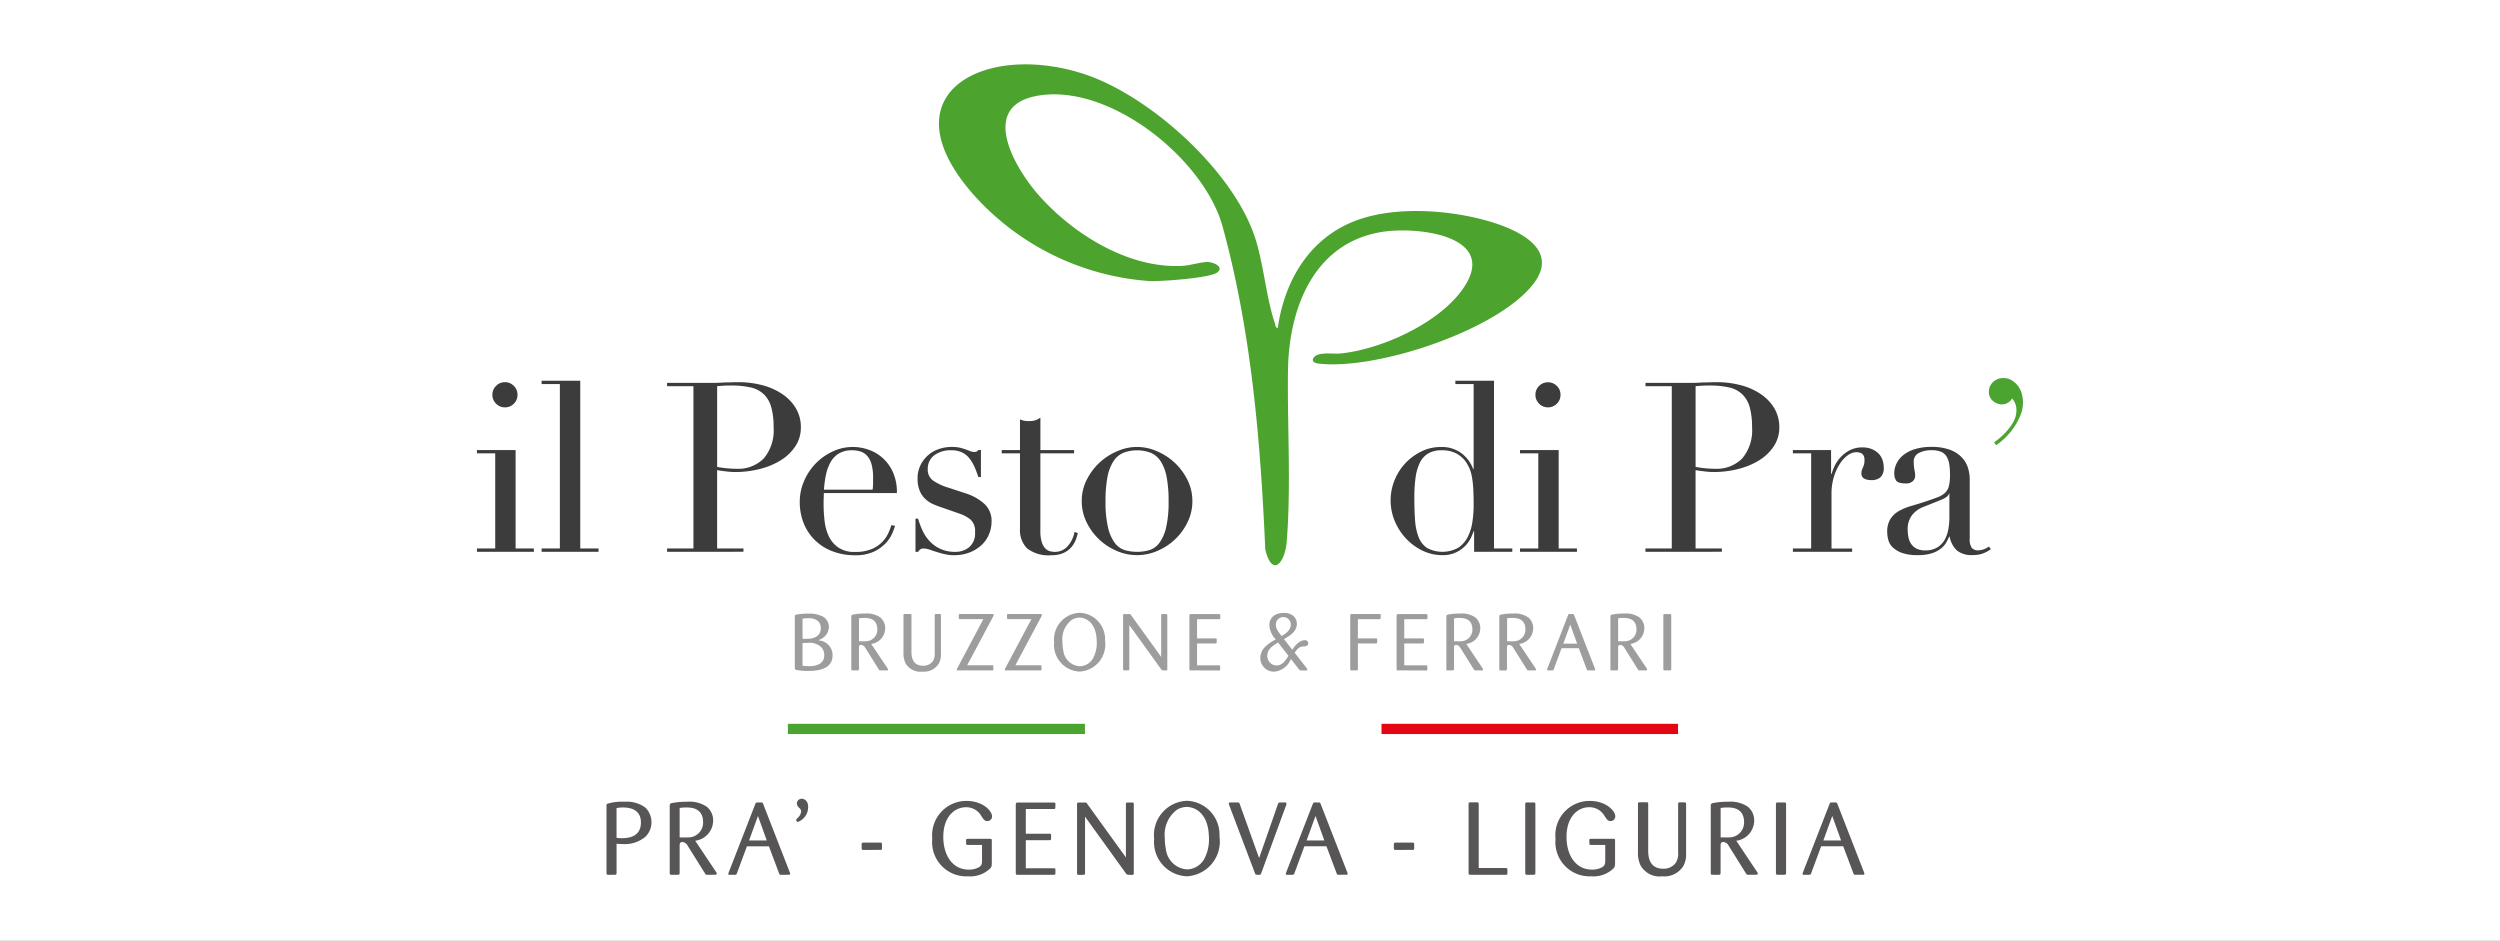 <svg xmlns="http://www.w3.org/2000/svg" xmlns:xlink="http://www.w3.org/1999/xlink" width="194" height="73" viewBox="0 0 194 73">
  <rect x="0" y="0" width="194" height="73" fill="#808080" stroke="none"/>
  <defs>
    <clipPath id="clip-pesto-di-pra-cchi">
      <rect width="194" height="73"/>
    </clipPath>
  </defs>
  <g id="pesto-di-pra-cchi" clip-path="url(#clip-pesto-di-pra-cchi)">
    <rect width="194" height="73" fill="#fff"/>
    <g id="pesto-di-pra" transform="translate(19051.691 2500.933)">
      <path id="Unione_19" data-name="Unione 19" d="M114.824,13.154a2,2,0,0,1-.543-1.059h-.037q-.074.166-.2.414a1.642,1.642,0,0,1-.4.479,2.2,2.2,0,0,1-.709.387,3.412,3.412,0,0,1-1.123.156,3.555,3.555,0,0,1-1.233-.175,2.012,2.012,0,0,1-.718-.433,1.255,1.255,0,0,1-.341-.58,2.412,2.412,0,0,1-.083-.6,1.832,1.832,0,0,1,.258-1.031,1.909,1.909,0,0,1,.672-.617,4.445,4.445,0,0,1,.92-.377q.506-.147,1.022-.313.608-.2,1-.35a1.779,1.779,0,0,0,.617-.359,1.1,1.1,0,0,0,.3-.534,3.66,3.66,0,0,0,.083-.874,5.105,5.105,0,0,0-.055-.792,1.678,1.678,0,0,0-.2-.6.94.94,0,0,0-.423-.377,1.761,1.761,0,0,0-.736-.129,2.114,2.114,0,0,0-1,.212.724.724,0,0,0-.4.69,3.439,3.439,0,0,0,.055.617,2.8,2.8,0,0,1,.055.451.573.573,0,0,1-.184.433.746.746,0,0,1-.534.175q-.607,0-.755-.221a1.01,1.01,0,0,1-.147-.571,1.706,1.706,0,0,1,.184-.773,1.948,1.948,0,0,1,.543-.654,2.7,2.7,0,0,1,.9-.451,4.261,4.261,0,0,1,1.243-.166,4.108,4.108,0,0,1,1.418.212,2.452,2.452,0,0,1,.92.571,2.072,2.072,0,0,1,.5.81,3.034,3.034,0,0,1,.147.948v4.584a1.115,1.115,0,0,0,.166.718.611.611,0,0,0,.479.184,1.337,1.337,0,0,0,.423-.074,1.553,1.553,0,0,0,.423-.221l.147.2a2.524,2.524,0,0,1-.571.322,2.108,2.108,0,0,1-.81.138A1.812,1.812,0,0,1,114.824,13.154Zm-1.206-3.912-1.381.552a2.013,2.013,0,0,0-.9.672,1.789,1.789,0,0,0-.313,1.077,3.1,3.1,0,0,0,.055.571,1.462,1.462,0,0,0,.2.525,1.124,1.124,0,0,0,.414.377,1.422,1.422,0,0,0,.69.147,1.714,1.714,0,0,0,.985-.258,1.687,1.687,0,0,0,.571-.644,2.72,2.72,0,0,0,.258-.838,5.843,5.843,0,0,0,.064-.819V8.763h-.037q-.037.239-.608.479Zm-40.243,3.94a4.285,4.285,0,0,1-1.279-.939,4.538,4.538,0,0,1-.874-1.353A4.175,4.175,0,0,1,71.213,7.7a4.231,4.231,0,0,1,2.08-2.218,3.363,3.363,0,0,1,1.491-.341,2.557,2.557,0,0,1,1.638.5,2.692,2.692,0,0,1,.884,1.215h.037V.258H75.925V0h3V13.015h1.418v.258H77.38v-1.6h-.037a5.037,5.037,0,0,1-.221.534,2.27,2.27,0,0,1-.433.608,2.545,2.545,0,0,1-.718.506,2.393,2.393,0,0,1-1.059.212A3.5,3.5,0,0,1,73.376,13.181ZM73.8,5.652a1.72,1.72,0,0,0-.644.736,3.866,3.866,0,0,0-.322,1.151,11.279,11.279,0,0,0-.092,1.519q0,.957.055,1.74a4.452,4.452,0,0,0,.276,1.335,1.777,1.777,0,0,0,.663.847,2.535,2.535,0,0,0,2.439-.037,2.238,2.238,0,0,0,.727-.856,3.879,3.879,0,0,0,.35-1.169,8.854,8.854,0,0,0,.092-1.252q0-.718-.028-1.243a7.428,7.428,0,0,0-.1-.93,3.164,3.164,0,0,0-.2-.7,3.05,3.05,0,0,0-.313-.552,2.178,2.178,0,0,0-.718-.607,2.342,2.342,0,0,0-1.123-.239,1.974,1.974,0,0,0-1.059.258ZM49.641,13.2A4.564,4.564,0,0,1,47.3,10.963a3.7,3.7,0,0,1-.368-1.629,3.623,3.623,0,0,1,.4-1.675,4.657,4.657,0,0,1,2.393-2.209,3.753,3.753,0,0,1,3,0,4.657,4.657,0,0,1,2.393,2.209,3.623,3.623,0,0,1,.4,1.675,3.7,3.7,0,0,1-.368,1.629A4.564,4.564,0,0,1,52.807,13.2a3.948,3.948,0,0,1-3.166,0Zm.5-7.6a1.74,1.74,0,0,0-.764.672,3.468,3.468,0,0,0-.451,1.215,9.762,9.762,0,0,0-.147,1.85,8.527,8.527,0,0,0,.2,2.08,3.2,3.2,0,0,0,.534,1.187,1.538,1.538,0,0,0,.773.543,3.485,3.485,0,0,0,1.878,0,1.538,1.538,0,0,0,.773-.543,3.2,3.2,0,0,0,.534-1.187,8.525,8.525,0,0,0,.2-2.08,9.763,9.763,0,0,0-.147-1.85,3.467,3.467,0,0,0-.451-1.215A1.74,1.74,0,0,0,52.31,5.6a3.014,3.014,0,0,0-2.172,0ZM42.682,13a2.022,2.022,0,0,1-.543-1.51V5.633H40.722V5.376h1.418V3q.147.055.276.092a1.819,1.819,0,0,0,.442.037,1.585,1.585,0,0,0,.479-.064,1.2,1.2,0,0,0,.387-.212V5.376h2.614v.258H43.722v6.02a2.86,2.86,0,0,0,.1.838,1.265,1.265,0,0,0,.267.5.8.8,0,0,0,.359.23,1.37,1.37,0,0,0,.377.055,1.294,1.294,0,0,0,1.04-.469,2.273,2.273,0,0,0,.506-1.077l.258.092a4.282,4.282,0,0,1-.166.534,1.862,1.862,0,0,1-.341.562,1.79,1.79,0,0,1-.6.442,2.142,2.142,0,0,1-.92.175A2.722,2.722,0,0,1,42.682,13Zm-6.416.451q-.341-.083-.626-.175t-.525-.175a1.359,1.359,0,0,0-.442-.083.433.433,0,0,0-.295.083.769.769,0,0,0-.147.175h-.2V10.7h.2a6.888,6.888,0,0,0,.331.893,3.167,3.167,0,0,0,.543.828,2.676,2.676,0,0,0,.838.617,2.738,2.738,0,0,0,1.2.239,1.66,1.66,0,0,0,1.049-.359,1.392,1.392,0,0,0,.46-1.169,1.19,1.19,0,0,0-.359-.985,2.81,2.81,0,0,0-.838-.451l-1.436-.5q-.276-.092-.6-.23a2.169,2.169,0,0,1-.6-.387,1.886,1.886,0,0,1-.451-.635,2.426,2.426,0,0,1-.175-.994,2.269,2.269,0,0,1,.2-.957,2.44,2.44,0,0,1,1.39-1.289,2.974,2.974,0,0,1,1.059-.184A2.688,2.688,0,0,1,37.5,5.2q.249.064.433.129t.331.129a.869.869,0,0,0,.35.064.321.321,0,0,0,.295-.147h.2v2.1h-.2a7.914,7.914,0,0,0-.295-.782,3.126,3.126,0,0,0-.4-.672,1.606,1.606,0,0,0-.571-.46,1.812,1.812,0,0,0-.8-.166,2.123,2.123,0,0,0-1.372.4,1.294,1.294,0,0,0-.488,1.059,1.037,1.037,0,0,0,.414.893,4.34,4.34,0,0,0,1.224.561l1.344.442a3.874,3.874,0,0,1,1.418.81,1.776,1.776,0,0,1,.552,1.362,2.584,2.584,0,0,1-.193.976,2.367,2.367,0,0,1-.571.838,2.908,2.908,0,0,1-.92.58,3.276,3.276,0,0,1-1.243.221A3.152,3.152,0,0,1,36.266,13.448ZM27.6,13.236a3.892,3.892,0,0,1-1.353-.847,3.826,3.826,0,0,1-.884-1.316,4.454,4.454,0,0,1-.313-1.7A4.013,4.013,0,0,1,25.377,7.8a4.424,4.424,0,0,1,2.2-2.3A3.651,3.651,0,0,1,30.3,5.32a3.252,3.252,0,0,1,1.1.6,3.288,3.288,0,0,1,.847,1.1,3.769,3.769,0,0,1,.341,1.694h-5.67q0,.184-.009.377t-.009.488a11.513,11.513,0,0,0,.074,1.27,3.816,3.816,0,0,0,.322,1.2,2.23,2.23,0,0,0,.736.884,2.182,2.182,0,0,0,1.3.35,3.228,3.228,0,0,0,1.335-.239,2.456,2.456,0,0,0,.828-.58,2.511,2.511,0,0,0,.451-.69q.147-.35.221-.571l.276.055a5.291,5.291,0,0,1-.212.58,2.668,2.668,0,0,1-.5.755,3.015,3.015,0,0,1-.92.663,3.4,3.4,0,0,1-1.5.285A4.8,4.8,0,0,1,27.6,13.236Zm.488-7.594a1.831,1.831,0,0,0-.644.672,3.461,3.461,0,0,0-.359.976,7.66,7.66,0,0,0-.156,1.16h3.774a3.4,3.4,0,0,0,.037-.479v-.46a3.713,3.713,0,0,0-.12-1.031,1.677,1.677,0,0,0-.331-.644,1.171,1.171,0,0,0-.515-.341,2.055,2.055,0,0,0-.654-.1,1.943,1.943,0,0,0-1.031.249Zm74.029,7.631v-.258h1.418V5.633h-1.418V5.376h2.964V7.235h.037a3.75,3.75,0,0,1,.239-.626,2.732,2.732,0,0,1,.46-.672,2.622,2.622,0,0,1,.709-.543,2.107,2.107,0,0,1,1-.221,1.813,1.813,0,0,1,.736.138,1.592,1.592,0,0,1,.515.35,1.285,1.285,0,0,1,.295.488,1.738,1.738,0,0,1,.092.552.958.958,0,0,1-.276.81,1.06,1.06,0,0,1-.644.2q-.81,0-.81-.515a.8.8,0,0,1,.037-.267q.037-.1.083-.2a1.661,1.661,0,0,0,.083-.23,1.414,1.414,0,0,0,.037-.368q0-.589-.644-.589a1.141,1.141,0,0,0-.626.221,2.307,2.307,0,0,0-.617.644,4.047,4.047,0,0,0-.479,1.022,4.458,4.458,0,0,0-.193,1.372v4.216h1.6v.258Zm-11.441,0v-.258h2.043V.423H90.68V.166h3.461q.258,0,.515-.009t.515-.028q.258,0,.506-.009T96.185.11a7.223,7.223,0,0,1,1.942.249,4.981,4.981,0,0,1,1.546.709,3.425,3.425,0,0,1,1.022,1.1,2.843,2.843,0,0,1,.368,1.436,2.621,2.621,0,0,1-.423,1.473,3.656,3.656,0,0,1-1.123,1.086,5.684,5.684,0,0,1-1.629.681,7.761,7.761,0,0,1-1.942.239,6.1,6.1,0,0,1-.663-.046q-.4-.046-.718-.1v6.075h2.043v.258ZM95,.387q-.285.018-.433.037V6.683a7.333,7.333,0,0,0,.773.11q.4.037.718.037a2.8,2.8,0,0,0,2.126-.8,3.39,3.39,0,0,0,.764-2.421,5.638,5.638,0,0,0-.184-1.565,2.217,2.217,0,0,0-.58-1A2.168,2.168,0,0,0,97.151.515,6.807,6.807,0,0,0,95.633.368q-.35,0-.635.018ZM80.942,13.273v-.258h1.418V5.633H80.942V5.376h3v7.64H85.36v.258Zm-66.187,0v-.258H16.8V.423H14.755V.166h3.461q.258,0,.515-.009t.515-.028q.258,0,.506-.009T20.26.11A7.223,7.223,0,0,1,22.2.359a4.983,4.983,0,0,1,1.546.709,3.425,3.425,0,0,1,1.022,1.1,2.843,2.843,0,0,1,.368,1.436,2.621,2.621,0,0,1-.423,1.473,3.656,3.656,0,0,1-1.123,1.086,5.684,5.684,0,0,1-1.629.681,7.761,7.761,0,0,1-1.942.239,6.1,6.1,0,0,1-.663-.046q-.405-.046-.718-.1v6.075h2.043v.258ZM19.072.387q-.285.018-.433.037V6.683a7.333,7.333,0,0,0,.773.11q.405.037.718.037a2.8,2.8,0,0,0,2.126-.8,3.39,3.39,0,0,0,.764-2.421,5.638,5.638,0,0,0-.184-1.565,2.216,2.216,0,0,0-.58-1A2.168,2.168,0,0,0,21.226.515,6.807,6.807,0,0,0,19.707.368Q19.357.368,19.072.387ZM5.017,13.273v-.258H6.434V.258H5.017V0h3V13.015H9.435v.258ZM0,13.273v-.258H1.418V5.633H0V5.376H3v7.64H4.418v.258Zm82.424-11.5a.94.94,0,0,1-.285-.69A.94.94,0,0,1,82.424.4.978.978,0,0,1,83.8.4a.94.94,0,0,1,.285.69.94.94,0,0,1-.285.69.978.978,0,0,1-1.381,0Zm-80.942,0a.94.94,0,0,1-.285-.69A.94.94,0,0,1,1.482.4.94.94,0,0,1,2.172.11.94.94,0,0,1,2.863.4a.94.94,0,0,1,.285.69.94.94,0,0,1-.285.69.94.94,0,0,1-.69.285A.94.94,0,0,1,1.482,1.777Z" transform="translate(-19014.68 -2471.386)" fill="#3c3c3c"/>
      <path id="Tracciato_219" data-name="Tracciato 219" d="M29.885-316.221a5.924,5.924,0,0,0,.874-.755,4.559,4.559,0,0,0,.534-.681,2.068,2.068,0,0,0,.258-.571,1.867,1.867,0,0,0,.064-.442,1.335,1.335,0,0,0-.331-.957.93.93,0,0,1-.792.46,1.1,1.1,0,0,1-.681-.258.878.878,0,0,1-.331-.736.994.994,0,0,1,.322-.736,1.1,1.1,0,0,1,.8-.313,1.228,1.228,0,0,1,.644.166,1.749,1.749,0,0,1,.479.423,1.777,1.777,0,0,1,.3.6,2.474,2.474,0,0,1,.1.709,2.641,2.641,0,0,1-.221,1.049,5.181,5.181,0,0,1-.534.957,4.989,4.989,0,0,1-.681.782,5.418,5.418,0,0,1-.644.525Z" transform="translate(-18926.834 -2150.384)" fill="#4ba42f"/>
      <path id="Tracciato_283" data-name="Tracciato 283" d="M92.8,40.217a2.209,2.209,0,0,1-.215-1.081v-3.7c0-.127.032-.143.143-.143h.5c.127,0,.151.008.151.143V39c0,.382.008,1.447,1.161,1.447a1.144,1.144,0,0,0,.986-.469,1.337,1.337,0,0,0,.175-.819V35.448c0-.111.024-.151.127-.151.135,0,.382,0,.405.008.064.008.087.04.087.143v3.8a1.826,1.826,0,0,1-.231,1.018,1.735,1.735,0,0,1-1.622.771A1.7,1.7,0,0,1,92.8,40.217Zm-6.614-2.107a2.659,2.659,0,0,1,2.639-2.925c1.32,0,2,.8,2,1.192a.366.366,0,0,1-.366.374c-.207,0-.3-.143-.469-.4a1.345,1.345,0,0,0-1.184-.676c-.89,0-1.765.731-1.765,2.305,0,1.415.708,2.536,1.971,2.536a1.563,1.563,0,0,0,.819-.2c.207-.135.215-.3.215-.556V38.6H88.965c-.127,0-.151-.008-.151-.151V38.2c.016-.072.072-.072.151-.072h1.7c.143-.008.143.056.143.167v1.669c-.008.278-.008.31-.1.437a2.24,2.24,0,0,1-1.757.636A2.652,2.652,0,0,1,86.191,38.111Zm-31.148,0a2.659,2.659,0,0,1,2.56-2.933,2.625,2.625,0,0,1,2.512,2.766,2.7,2.7,0,0,1-2.52,3.092A2.659,2.659,0,0,1,55.042,38.111Zm1.8-2.258a2.4,2.4,0,0,0-.97,2.21,3.866,3.866,0,0,0,.079.835A1.774,1.774,0,0,0,57.586,40.5,1.574,1.574,0,0,0,58.9,39.74a3.206,3.206,0,0,0,.39-1.773c-.048-1.876-1.121-2.313-1.717-2.313a1.485,1.485,0,0,0-.731.2ZM37.824,38.111a2.659,2.659,0,0,1,2.639-2.925c1.32,0,2,.8,2,1.192a.366.366,0,0,1-.366.374c-.207,0-.3-.143-.469-.4a1.345,1.345,0,0,0-1.184-.676c-.89,0-1.765.731-1.765,2.305,0,1.415.708,2.536,1.971,2.536a1.563,1.563,0,0,0,.819-.2c.207-.135.215-.3.215-.556V38.6H40.6c-.127,0-.151-.008-.151-.151V38.2c.016-.072.072-.072.151-.072h1.7c.143-.008.143.056.143.167v1.669c-.008.278-.008.31-.1.437a2.241,2.241,0,0,1-1.757.636A2.652,2.652,0,0,1,37.824,38.111ZM109.5,40.917c-.135,0-.151,0-.2-.119l-.787-2.091H106.8l-.771,2.083c-.048.127-.072.127-.175.127h-.374c-.056,0-.127,0-.127-.072,0-.008.04-.111.04-.127l2.059-5.294c.04-.1.064-.119.151-.119h.342c.056.008.072.016.111.1l2.067,5.31a.425.425,0,0,1,.032.127c0,.072-.048.072-.111.072Zm-2.528-2.663h1.375l-.684-1.9Zm-3.53,2.663c-.1,0-.151-.016-.151-.159V35.464c0-.127.032-.167.151-.159h.477c.111,0,.159.016.159.143v5.31c0,.143-.04.159-.159.159Zm-2.258,0c-.151,0-.151,0-.231-.127l-1.328-2.123a.524.524,0,0,0-.413-.294c-.223,0-.215.2-.215.286V40.75c0,.135-.032.167-.151.167h-.461c-.111,0-.151-.008-.151-.135V35.607c0-.167.024-.207.127-.246a5.915,5.915,0,0,1,1.232-.111,2.379,2.379,0,0,1,1.534.4,1.37,1.37,0,0,1,.477,1.1,1.59,1.59,0,0,1-1.391,1.526l1.614,2.417a.3.3,0,0,1,.056.143c0,.079-.079.079-.127.079ZM99,35.734v2.282c.461.008.517.008.636,0a1.15,1.15,0,0,0,1.184-1.169c0-1.153-.97-1.153-1.312-1.153a2.934,2.934,0,0,0-.509.04ZM83.988,40.917c-.1,0-.151-.016-.151-.159V35.464c0-.127.032-.167.151-.159h.477c.111,0,.159.016.159.143v5.31c0,.143-.04.159-.159.159Zm-4.412,0c-.119,0-.135-.048-.135-.135V35.44c0-.127.04-.135.135-.143h.509c.119,0,.135.032.143.143v4.953h2.091c.119,0,.135.04.135.143v.31c-.016.072-.072.072-.143.072Zm-10.177,0c-.135,0-.151,0-.2-.119l-.787-2.091H66.7l-.771,2.083c-.048.127-.072.127-.175.127h-.374c-.056,0-.127,0-.127-.072,0-.008.04-.111.04-.127l2.059-5.294c.04-.1.064-.119.151-.119h.342c.056.008.072.016.111.1l2.067,5.31a.425.425,0,0,1,.032.127c0,.072-.048.072-.111.072Zm-2.528-2.663h1.375l-.684-1.9ZM62.865,40.8l-2-5.286a.637.637,0,0,1-.032-.119c0-.1.1-.087.135-.087H61.5c.127,0,.143,0,.191.143l1.495,4.173,1.455-4.173c.04-.111.056-.143.159-.143h.437a.083.083,0,0,1,.072.087.591.591,0,0,1-.024.119L63.349,40.8c-.048.111-.064.119-.167.119C62.936,40.917,62.9,40.917,62.865,40.8Zm-9.841.119c-.079-.008-.1-.024-.175-.111l-3.172-4.4v4.364c0,.087-.008.135-.072.143-.016.008-.278.008-.413.008-.111,0-.135-.04-.135-.151v-5.31c0-.127.024-.151.151-.151h.461c.1,0,.111,0,.191.119l2.989,4.142v-4.11c0-.1.016-.135.08-.151h.413c.1,0,.119.032.119.143v5.326c0,.135-.032.143-.135.143Zm-8.562,0c-.119,0-.159-.008-.159-.143V35.5c0-.135.024-.191.159-.191h2.766c.087,0,.151.008.151.119a2.921,2.921,0,0,1-.008.3c-.008.072-.04.087-.143.087H45.082v1.916h1.812c.087,0,.151,0,.151.119a3.1,3.1,0,0,1-.008.31c-.016.064-.056.072-.143.072H45.082v2.178h2.146c.1,0,.151,0,.151.127v.254c0,.119-.056.127-.151.127Zm-18.328,0c-.135,0-.151,0-.2-.119l-.787-2.091H23.439l-.771,2.083c-.048.127-.072.127-.175.127h-.374c-.056,0-.127,0-.127-.072,0-.008.04-.111.04-.127l2.059-5.294c.04-.1.064-.119.151-.119h.342c.056.008.072.016.111.1l2.067,5.31a.425.425,0,0,1,.032.127c0,.072-.048.072-.111.072Zm-2.528-2.663h1.375l-.684-1.9Zm-3.2,2.663c-.151,0-.151,0-.231-.127l-1.328-2.123a.524.524,0,0,0-.413-.294c-.223,0-.215.2-.215.286V40.75c0,.135-.032.167-.151.167H17.6c-.111,0-.151-.008-.151-.135V35.607c0-.167.024-.207.127-.246a5.915,5.915,0,0,1,1.232-.111,2.379,2.379,0,0,1,1.534.4,1.37,1.37,0,0,1,.477,1.1,1.59,1.59,0,0,1-1.391,1.526l1.614,2.417a.3.3,0,0,1,.056.143c0,.079-.079.079-.127.079Zm-2.186-5.183v2.282c.461.008.517.008.636,0a1.15,1.15,0,0,0,1.184-1.169c0-1.153-.97-1.153-1.312-1.153A2.934,2.934,0,0,0,18.216,35.734Zm-5.525,5.183c-.119,0-.151-.024-.151-.143V35.583a.3.3,0,0,1,.032-.167,4.007,4.007,0,0,1,1.375-.167,2.449,2.449,0,0,1,1.606.453,1.593,1.593,0,0,1,.024,2.25,2.5,2.5,0,0,1-1.812.58,3.763,3.763,0,0,1-.445-.024v2.266c0,.127-.04.143-.143.143Zm.628-5.175v2.305a2.448,2.448,0,0,0,.382.032c.541,0,1.51-.1,1.51-1.224,0-1.145-1.081-1.161-1.415-1.161A2.328,2.328,0,0,0,13.319,35.742Zm60.454,3.243c-.1,0-.135-.032-.135-.143s0-.318.008-.342c.016-.072.072-.079.127-.079h1.3c.1,0,.143.016.143.119V38.9c-.008.072-.04.087-.127.087Zm-41.3,0c-.1,0-.135-.032-.135-.143s0-.318.008-.342c.016-.072.072-.079.127-.079h1.3c.1,0,.143.016.143.119V38.9c-.008.072-.04.087-.127.087ZM27.27,36.68c0-.072.032-.1.087-.159a.825.825,0,0,0,.294-.509.392.392,0,0,0-.151-.286.46.46,0,0,1-.183-.342.366.366,0,0,1,.374-.366c.215,0,.5.167.5.636a1.234,1.234,0,0,1-.787,1.161.129.129,0,0,1-.135-.135Z" transform="translate(-19017.17 -2473.968)" fill="#575556"/>
      <path id="Tracciato_282" data-name="Tracciato 282" d="M45.9,33.639a1.241,1.241,0,0,1,.3-.78,2.931,2.931,0,0,1,.9-.65,1.783,1.783,0,0,1-.5-1.1c0-.551.384-.96,1.127-.96.694,0,1.009.409,1.009.848,0,.613-.594.954-1,1.183l.644.824c.223-.347.576-.737.966-.737a.238.238,0,0,1,.272.235c0,.173-.136.235-.31.248a.663.663,0,0,0-.57.26c-.025.031-.149.192-.173.229l.916,1.17c.05.074.068.1.068.13,0,.081-.087.074-.118.074h-.31c-.149,0-.149,0-.26-.142l-.588-.749a1.55,1.55,0,0,1-1.288.985A1.061,1.061,0,0,1,45.9,33.639Zm.539-.18a.744.744,0,0,0,.718.768c.471,0,.718-.409.923-.755l-.8-1.028c-.39.235-.836.514-.836,1.016Zm.663-2.415c0,.31.142.5.452.9.248-.149.712-.427.712-.885a.582.582,0,1,0-1.164-.012ZM29.9,32.425a2.071,2.071,0,0,1,1.994-2.285,2.044,2.044,0,0,1,1.957,2.155A2.107,2.107,0,0,1,31.884,34.7,2.071,2.071,0,0,1,29.9,32.425Zm1.4-1.759a1.873,1.873,0,0,0-.755,1.722,3.012,3.012,0,0,0,.062.65,1.382,1.382,0,0,0,1.276,1.251,1.226,1.226,0,0,0,1.022-.594,2.5,2.5,0,0,0,.3-1.381c-.037-1.461-.873-1.8-1.338-1.8a1.157,1.157,0,0,0-.57.155Zm-12.923,3.4a1.721,1.721,0,0,1-.167-.842V30.345c0-.1.025-.111.111-.111h.39c.1,0,.118.006.118.111v2.774c0,.3.006,1.127.9,1.127a.891.891,0,0,0,.768-.365,1.041,1.041,0,0,0,.136-.638V30.351c0-.087.019-.118.1-.118.105,0,.3,0,.316.006.05.006.068.031.068.111v2.96a1.422,1.422,0,0,1-.18.793,1.352,1.352,0,0,1-1.263.6A1.327,1.327,0,0,1,18.373,34.066Zm-8.5.5c-.087-.025-.1-.056-.1-.2V30.45c0-.105.019-.142.1-.167a4.791,4.791,0,0,1,.941-.08,2.325,2.325,0,0,1,1.158.241.928.928,0,0,1,.446.8,1.084,1.084,0,0,1-.675.96.985.985,0,0,1-.142.062c.05.013.093.019.142.031a1.145,1.145,0,0,1,.96,1.152c0,1.2-1.455,1.2-1.913,1.2a4.091,4.091,0,0,1-.917-.08Zm.5-2.081v1.765a4.619,4.619,0,0,0,.514.031c.663,0,1.17-.235,1.17-.848a.882.882,0,0,0-.223-.619,1.327,1.327,0,0,0-1.059-.341C10.608,32.475,10.521,32.481,10.372,32.487Zm0-1.895v1.567a4.814,4.814,0,0,0,.52-.006c.8-.062.9-.576.9-.793,0-.8-.78-.8-.978-.8A3.053,3.053,0,0,0,10.372,30.592Zm66.916,4.019c-.074,0-.118-.013-.118-.124V30.363c0-.1.025-.13.118-.124h.371c.087,0,.124.013.124.111v4.136c0,.111-.031.124-.124.124Zm-1.926,0c-.118,0-.118,0-.18-.1l-1.034-1.653a.408.408,0,0,0-.322-.229c-.173,0-.167.155-.167.223v1.629c0,.105-.025.13-.118.13h-.359c-.087,0-.118-.006-.118-.105V30.475c0-.13.019-.161.1-.192a4.606,4.606,0,0,1,.96-.087,1.853,1.853,0,0,1,1.2.31,1.067,1.067,0,0,1,.372.861,1.239,1.239,0,0,1-1.084,1.189l1.257,1.882a.231.231,0,0,1,.043.111c0,.062-.062.062-.1.062Zm-1.7-4.038v1.777c.359.006.4.006.5,0a.9.9,0,0,0,.923-.91c0-.9-.755-.9-1.022-.9a2.286,2.286,0,0,0-.4.031Zm-2.285,4.038c-.105,0-.118,0-.155-.093l-.613-1.629H69.276l-.6,1.622c-.037.1-.056.1-.136.1h-.291c-.043,0-.1,0-.1-.056,0-.006.031-.087.031-.1l1.6-4.124c.031-.08.05-.093.118-.093h.266c.043.006.056.013.087.08l1.61,4.136a.331.331,0,0,1,.025.1c0,.056-.037.056-.087.056Zm-1.969-2.074h1.071l-.533-1.48Zm-2.663,2.074c-.118,0-.118,0-.18-.1L65.53,32.859a.408.408,0,0,0-.322-.229c-.173,0-.167.155-.167.223v1.629c0,.105-.025.13-.118.13h-.359c-.087,0-.118-.006-.118-.105V30.475c0-.13.019-.161.1-.192a4.607,4.607,0,0,1,.96-.087,1.853,1.853,0,0,1,1.2.31,1.067,1.067,0,0,1,.371.861,1.239,1.239,0,0,1-1.084,1.189l1.257,1.882a.231.231,0,0,1,.043.111c0,.062-.062.062-.1.062Zm-1.7-4.038v1.777c.359.006.4.006.5,0a.9.9,0,0,0,.923-.91c0-.9-.755-.9-1.022-.9a2.286,2.286,0,0,0-.4.031Zm-2.415,4.038c-.118,0-.118,0-.18-.1l-1.034-1.653a.408.408,0,0,0-.322-.229c-.173,0-.167.155-.167.223v1.629c0,.105-.025.13-.118.13h-.359c-.087,0-.118-.006-.118-.105V30.475c0-.13.019-.161.1-.192a4.607,4.607,0,0,1,.96-.087,1.853,1.853,0,0,1,1.2.31,1.067,1.067,0,0,1,.372.861,1.239,1.239,0,0,1-1.084,1.189l1.257,1.882a.231.231,0,0,1,.043.111c0,.062-.062.062-.1.062Zm-1.7-4.038v1.777c.359.006.4.006.5,0a.9.9,0,0,0,.923-.91c0-.9-.756-.9-1.022-.9a2.286,2.286,0,0,0-.4.031Zm-4.335,4.038c-.093,0-.124-.006-.124-.111V30.388c0-.105.019-.149.124-.149h2.155c.068,0,.118.006.118.093a2.279,2.279,0,0,1-.006.235c-.006.056-.031.068-.112.068H57.071v1.492h1.412c.068,0,.118,0,.118.093a2.412,2.412,0,0,1-.006.241c-.013.05-.043.056-.111.056H57.071v1.7h1.672c.081,0,.118,0,.118.1v.2c0,.093-.043.1-.118.1Zm-3.592,0c-.1,0-.13,0-.13-.111V30.375c0-.105.025-.136.111-.142h2.136c.087.006.118.006.118.087a2.277,2.277,0,0,1-.006.235c0,.043-.006.087-.111.08H53.473v1.492h1.381c.087,0,.118.006.118.105a1.936,1.936,0,0,1-.006.217c-.006.062-.037.068-.111.068H53.473v1.975c0,.118-.037.118-.124.118Zm-12.486,0c-.093,0-.124-.006-.124-.111V30.388c0-.105.019-.149.124-.149h2.155c.068,0,.118.006.118.093a2.265,2.265,0,0,1-.006.235c-.006.056-.031.068-.111.068H40.993v1.492H42.4c.068,0,.118,0,.118.093a2.4,2.4,0,0,1-.006.241c-.013.05-.043.056-.111.056H40.993v1.7h1.672c.08,0,.118,0,.118.1v.2c0,.093-.043.1-.118.1Zm-2.18,0c-.062-.006-.08-.019-.136-.087l-2.471-3.431v3.4c0,.068-.006.105-.056.111-.013.006-.217.006-.322.006-.087,0-.105-.031-.105-.118V30.357c0-.1.019-.118.118-.118h.359c.08,0,.087,0,.149.093l2.328,3.226v-3.2c0-.08.013-.105.062-.118h.322c.08,0,.093.025.093.111V34.5c0,.105-.025.111-.105.111Zm-12.131,0c-.074,0-.142,0-.142-.062,0-.019.006-.031.05-.118l2.019-3.8h-1.79c-.025,0-.068,0-.087-.025s-.019-.031-.019-.26c0-.093.013-.111.111-.111h2.44c.093,0,.155,0,.155.068a.238.238,0,0,1-.031.111l-2.025,3.8h1.926c.08,0,.105.006.105.093,0,.031,0,.248-.006.26-.006.037-.025.043-.087.043Zm-3.728,0c-.074,0-.142,0-.142-.062,0-.019.006-.031.05-.118l2.019-3.8H22.608c-.025,0-.068,0-.087-.025s-.019-.031-.019-.26c0-.093.013-.111.111-.111h2.44c.093,0,.155,0,.155.068a.238.238,0,0,1-.031.111l-2.025,3.8h1.926c.08,0,.105.006.105.093,0,.031,0,.248-.006.26-.006.037-.025.043-.087.043Zm-6.025,0c-.118,0-.118,0-.18-.1l-1.034-1.653a.408.408,0,0,0-.322-.229c-.173,0-.167.155-.167.223v1.629c0,.105-.025.13-.118.13h-.359c-.087,0-.118-.006-.118-.105V30.475c0-.13.019-.161.1-.192a4.606,4.606,0,0,1,.96-.087,1.853,1.853,0,0,1,1.2.31,1.067,1.067,0,0,1,.372.861,1.239,1.239,0,0,1-1.084,1.189l1.258,1.882a.231.231,0,0,1,.043.111c0,.062-.062.062-.1.062Zm-1.7-4.038v1.777c.359.006.4.006.5,0a.9.9,0,0,0,.923-.91c0-.9-.755-.9-1.022-.9a2.286,2.286,0,0,0-.4.031Z" transform="translate(-18999.791 -2483.519)" fill="#9d9d9d"/>
      <g id="Raggruppa_22" data-name="Raggruppa 22" transform="translate(-18990.551 -2444.766)">
        <rect id="Rettangolo_23" data-name="Rettangolo 23" width="23.054" height="0.795" fill="#4ba42f"/>
        <rect id="Rettangolo_24" data-name="Rettangolo 24" width="23.012" height="0.795" transform="translate(23.054)" fill="#fff"/>
        <rect id="Rettangolo_25" data-name="Rettangolo 25" width="23.012" height="0.795" transform="translate(46.065)" fill="#e40713"/>
      </g>
      <path id="Tracciato_279" data-name="Tracciato 279" d="M543.278,236.135c.518-3.7,2.481-7.006,6.086-8.352,3.016-1.126,7.19-.835,10.255.049,2.216.64,5.625,2.144,3.471,4.9-2.828,3.618-12.249,6.707-16.7,6.15-.332-.042-.55-.244-.256-.534.382-.378,1.506-.191,2.022-.245,3.15-.328,7.435-2.268,9.357-4.835,3.208-4.282-3.371-5.078-6.257-4.579-5.252.909-7.123,6.007-7.186,10.741-.058,4.339.252,9.027-.1,13.3-.133,1.6-1.117,2.82-1.662.58-.365-8.389-1.085-16.951-3.314-25.063-1.441-5.246-8.844-11.21-14.466-10.122-4.437.859-1.641,5.6.17,7.661,2.684,3.051,7.032,5.774,11.238,5.515.562-.035,1.474-.325,1.961-.291.376.026,1.214.34.708.791s-4.424.718-5.235.687a20.22,20.22,0,0,1-13.651-6.652c-7.022-7.9.821-11.95,8.533-9.415,5.144,1.691,11.67,7.6,13.3,12.812.655,2.089.823,4.531,1.515,6.565.044.129.028.3.209.332" transform="translate(-19495.814 -2711.607)" fill="#4ca42f"/>
    </g>
  </g>
</svg>
